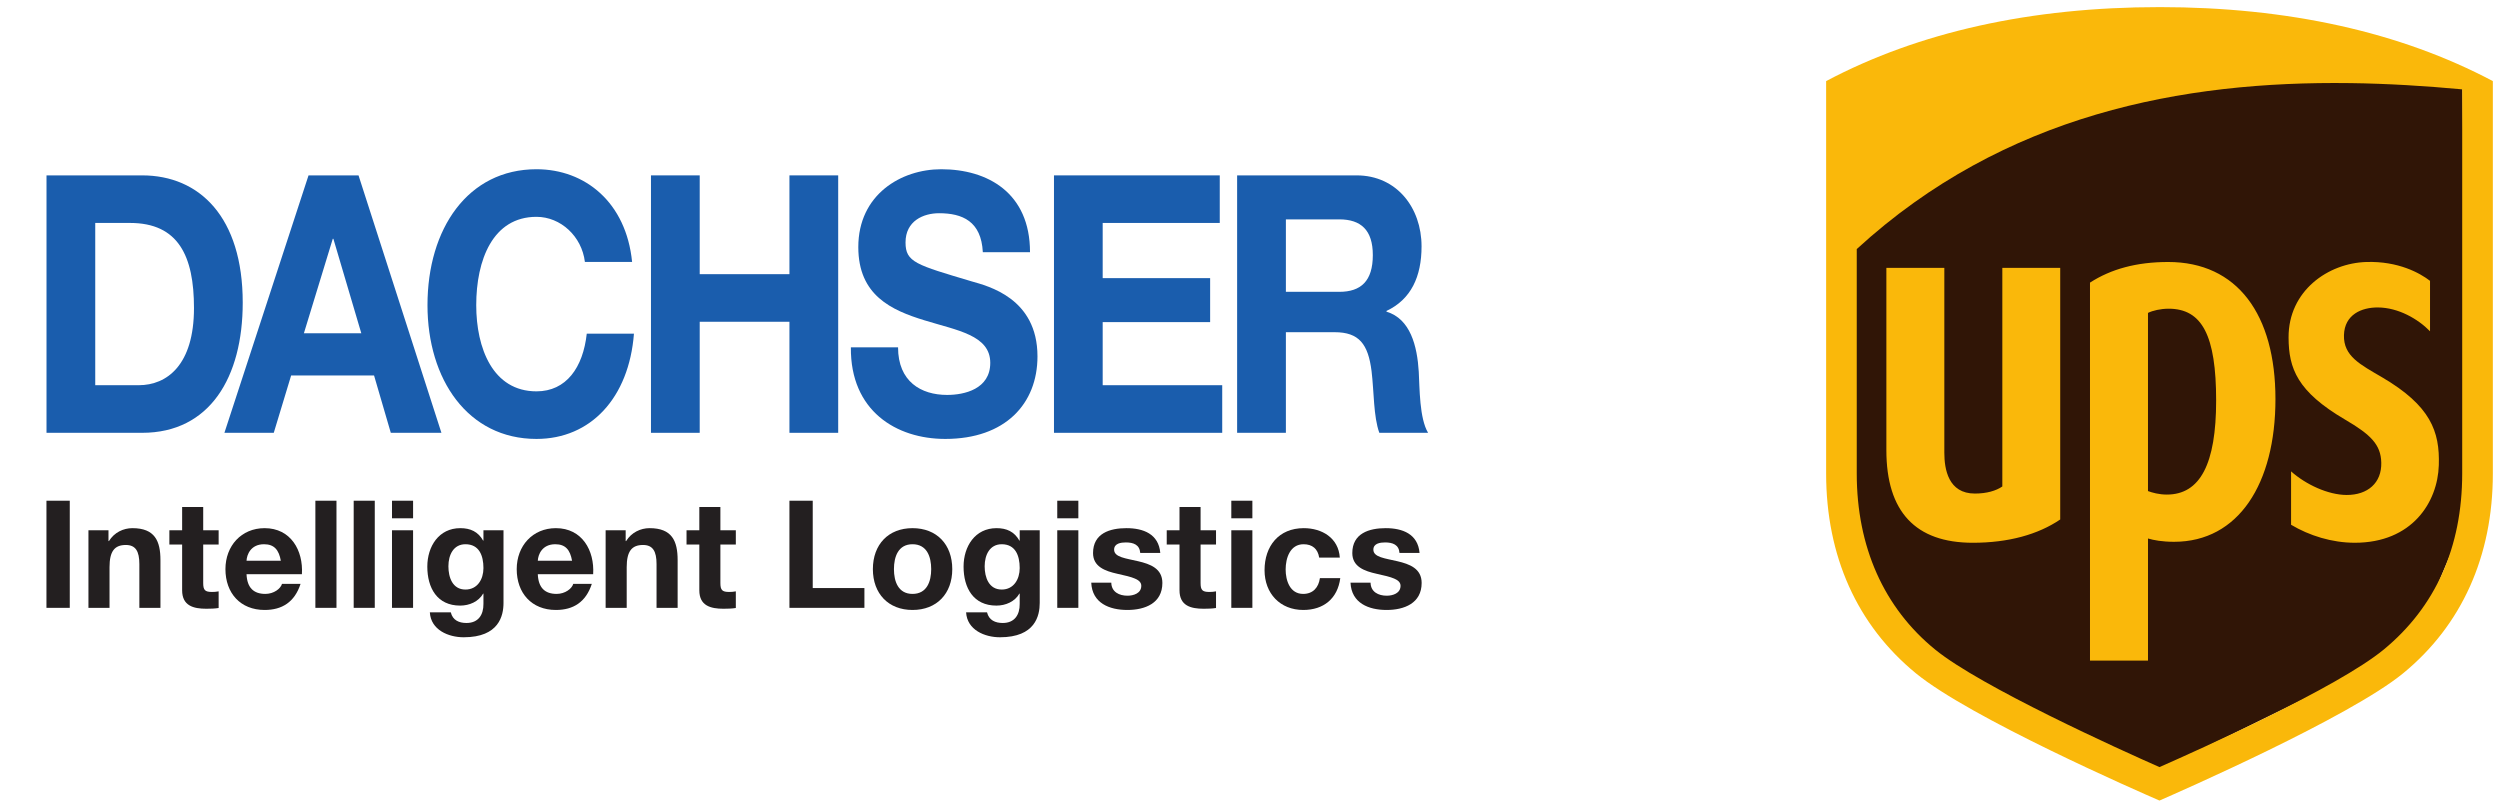 <svg xmlns="http://www.w3.org/2000/svg" width="217" height="70" viewBox="0 0 217 70" fill="none"><g clip-path="url(#clip0_2_245)"><path fill-rule="evenodd" clip-rule="evenodd" d="M160.012 21.159L160.262 49.583L166.648 57.472L185.806 67.615L209.346 56.095L214.23 44.449L213.729 6.758L195.948 6.257L177.417 9.262L160.513 19.029L160.012 21.159Z" fill="#301506"></path><path d="M187.441 0.618C176.282 0.618 166.548 2.778 158.508 7.039V41.102C158.508 48.27 161.201 54.263 166.295 58.439C171.024 62.318 185.65 68.712 187.442 69.488C189.141 68.748 203.941 62.256 208.595 58.439C213.685 54.266 216.379 48.27 216.379 41.102V7.039C208.338 2.778 198.604 0.617 187.44 0.617L187.441 0.618ZM203.965 7.213C207.293 7.257 210.56 7.463 213.719 7.756V41.102C213.719 47.51 211.394 52.687 206.907 56.382C202.9 59.683 190.814 65.098 187.442 66.584C184.024 65.078 171.909 59.594 167.973 56.383C163.513 52.751 161.166 47.452 161.166 41.103V21.619C173.982 9.865 189.544 7.026 203.964 7.214L203.965 7.213ZM188.196 22.741C185.45 22.741 183.235 23.354 181.411 24.532V57.34H186.446V46.741C186.949 46.889 187.679 47.028 188.712 47.028C194.298 47.028 197.509 41.992 197.509 34.639C197.509 27.301 194.203 22.741 188.196 22.741L188.196 22.741ZM205.403 22.741C202.091 22.837 198.627 25.236 198.648 29.303C198.657 31.981 199.399 33.984 203.55 36.419C205.765 37.719 206.657 38.576 206.695 40.156C206.737 41.912 205.524 42.971 203.678 42.964C202.071 42.952 200.151 42.06 198.865 40.915V45.549C200.441 46.49 202.409 47.111 204.397 47.111C209.371 47.111 211.593 43.597 211.689 40.377C211.784 37.441 210.972 35.221 206.766 32.749C204.888 31.648 203.405 30.924 203.455 29.091C203.504 27.302 204.989 26.674 206.415 26.687C208.174 26.702 209.875 27.677 210.926 28.754V24.377C210.041 23.695 208.167 22.656 205.402 22.741L205.403 22.741ZM163.737 23.25V39.076C163.737 44.411 166.261 47.112 171.241 47.112C174.323 47.112 176.904 46.398 178.827 45.091V23.25H173.802V42.226C173.254 42.601 172.442 42.841 171.42 42.841C169.113 42.841 168.768 40.726 168.768 39.298V23.251H163.737L163.737 23.25ZM188.23 26.795C191.15 26.795 192.361 29.127 192.361 34.767C192.361 40.27 190.976 42.929 188.08 42.929C187.398 42.929 186.805 42.76 186.445 42.625V27.16C186.853 26.956 187.546 26.796 188.23 26.796V26.795Z" fill="#FAB80A"></path></g><path d="M4.037 37.568H12.338C18.212 37.568 21.069 32.748 21.069 26.269C21.069 18.854 17.323 15.223 12.338 15.223H4.037V37.568ZM8.267 19.352H11.287C15.489 19.352 16.838 22.232 16.838 26.739C16.838 31.684 14.492 33.436 12.041 33.436H8.267V19.352Z" fill="#1A5DAD"></path><path d="M19.479 37.568H23.763L25.271 32.59H32.468L33.922 37.568H38.315L31.12 15.223H26.781L19.479 37.568ZM28.884 20.73H28.938L31.362 28.93H26.377L28.884 20.73Z" fill="#1A5DAD"></path><path d="M50.769 22.733C50.5 20.511 48.666 18.821 46.566 18.821C42.765 18.821 41.337 22.577 41.337 26.489C41.337 30.213 42.765 33.969 46.566 33.969C49.152 33.969 50.608 31.903 50.931 28.961H55.027C54.595 34.531 51.28 38.099 46.566 38.099C40.609 38.099 37.106 32.935 37.106 26.489C37.106 19.853 40.609 14.69 46.566 14.69C50.795 14.69 54.353 17.57 54.866 22.733H50.769Z" fill="#1A5DAD"></path><path d="M56.504 15.223H60.735V23.798H68.524V15.223H72.755V37.568H68.524V27.929H60.735V37.568H56.504V15.223Z" fill="#1A5DAD"></path><path d="M77.951 30.15C77.951 33.124 79.947 34.28 82.21 34.28C83.691 34.28 85.955 33.783 85.955 31.496C85.955 29.086 83.072 28.68 80.243 27.803C77.385 26.927 74.501 25.642 74.501 21.449C74.501 16.881 78.221 14.69 81.697 14.69C85.713 14.69 89.405 16.724 89.405 21.889H85.309C85.172 19.197 83.531 18.508 81.509 18.508C80.162 18.508 78.6 19.165 78.6 21.044C78.6 22.764 79.514 22.983 84.34 24.423C85.739 24.829 90.053 25.864 90.053 30.932C90.053 35.032 87.276 38.099 82.048 38.099C77.79 38.099 73.801 35.658 73.856 30.15H77.951Z" fill="#1A5DAD"></path><path d="M91.485 15.223H105.875V19.352H95.713V24.142H105.04V27.959H95.713V33.436H106.089V37.568H91.485V15.223Z" fill="#1A5DAD"></path><path d="M107.382 37.568H111.615V28.835H115.845C117.974 28.835 118.756 29.869 119.052 32.216C119.268 33.999 119.213 36.159 119.725 37.568H123.958C123.202 36.315 123.228 33.687 123.149 32.278C123.014 30.025 122.421 27.677 120.347 27.052V26.989C122.475 25.988 123.391 24.015 123.391 21.387C123.391 18.007 121.209 15.223 117.758 15.223H107.382V37.568ZM111.615 19.041H116.25C118.135 19.041 119.161 19.978 119.161 22.139C119.161 24.392 118.135 25.331 116.25 25.331H111.615V19.041Z" fill="#1A5DAD"></path><path d="M4.032 43.462H6.056V52.761H4.032V43.462Z" fill="#231F20"></path><path d="M7.677 46.028H9.416V46.965H9.456C9.919 46.211 10.718 45.844 11.492 45.844C13.438 45.844 13.927 46.953 13.927 48.621V52.761H12.096V48.959C12.096 47.852 11.774 47.304 10.923 47.304C9.931 47.304 9.507 47.865 9.507 49.232V52.761H7.677V46.028Z" fill="#231F20"></path><path d="M17.638 46.028H18.978V47.265H17.638V50.6C17.638 51.226 17.793 51.382 18.412 51.382C18.604 51.382 18.785 51.368 18.978 51.329V52.774C18.668 52.827 18.269 52.839 17.909 52.839C16.787 52.839 15.809 52.579 15.809 51.237V47.265H14.701V46.028H15.809V44.009H17.638V46.028Z" fill="#231F20"></path><path d="M26.206 49.843C26.333 47.773 25.237 45.844 22.97 45.844C20.947 45.844 19.568 47.383 19.568 49.402C19.568 51.485 20.87 52.945 22.97 52.945C24.479 52.945 25.573 52.268 26.089 50.678H24.479C24.361 51.095 23.77 51.551 23.035 51.551C22.016 51.551 21.45 51.018 21.399 49.843H26.206ZM21.399 48.673C21.424 48.151 21.759 47.24 22.919 47.24C23.807 47.24 24.207 47.734 24.376 48.673H21.399Z" fill="#231F20"></path><path d="M27.375 43.462H29.206V52.761H27.375V43.462Z" fill="#231F20"></path><path d="M30.7 43.462H32.53V52.761H30.7V43.462Z" fill="#231F20"></path><path d="M35.856 44.988H34.026V43.462H35.856V44.988ZM34.025 46.028H35.855V52.761H34.025V46.028Z" fill="#231F20"></path><path d="M43.704 46.028H41.963V46.927H41.937C41.499 46.146 40.828 45.844 39.952 45.844C38.084 45.844 37.091 47.435 37.091 49.181C37.091 51.03 37.942 52.566 39.94 52.566C40.739 52.566 41.536 52.228 41.937 51.525H41.963V52.411C41.975 53.373 41.512 54.075 40.493 54.075C39.849 54.075 39.295 53.843 39.129 53.151H37.31C37.399 54.688 38.934 55.315 40.248 55.315C43.315 55.315 43.704 53.438 43.704 52.333V46.028ZM40.401 51.173C39.281 51.173 38.922 50.118 38.922 49.154C38.922 48.151 39.372 47.24 40.401 47.24C41.589 47.24 41.963 48.217 41.963 49.31C41.963 50.274 41.447 51.173 40.401 51.173Z" fill="#231F20"></path><path d="M51.486 49.843C51.614 47.773 50.519 45.844 48.252 45.844C46.23 45.844 44.851 47.383 44.851 49.402C44.851 51.485 46.151 52.945 48.252 52.945C49.759 52.945 50.855 52.268 51.37 50.678H49.759C49.644 51.095 49.05 51.551 48.317 51.551C47.297 51.551 46.731 51.018 46.681 49.843H51.486ZM46.681 48.673C46.706 48.151 47.04 47.24 48.2 47.24C49.089 47.24 49.489 47.734 49.655 48.673H46.681Z" fill="#231F20"></path><path d="M52.569 46.028H54.308V46.965H54.347C54.811 46.211 55.609 45.844 56.381 45.844C58.328 45.844 58.819 46.953 58.819 48.621V52.761H56.988V48.959C56.988 47.852 56.667 47.304 55.817 47.304C54.825 47.304 54.398 47.865 54.398 49.232V52.761H52.569V46.028Z" fill="#231F20"></path><path d="M62.53 46.028H63.87V47.265H62.53V50.6C62.53 51.226 62.685 51.382 63.304 51.382C63.496 51.382 63.678 51.368 63.87 51.329V52.774C63.56 52.827 63.161 52.839 62.801 52.839C61.68 52.839 60.701 52.579 60.701 51.237V47.265H59.591V46.028H60.701V44.009H62.53V46.028Z" fill="#231F20"></path><path d="M68.523 43.462H70.545V51.043H75.031V52.761H68.523V43.462Z" fill="#231F20"></path><path d="M75.766 49.402C75.766 51.537 77.119 52.945 79.206 52.945C81.305 52.945 82.657 51.537 82.657 49.402C82.657 47.252 81.305 45.844 79.206 45.844C77.119 45.844 75.766 47.252 75.766 49.402ZM77.594 49.402C77.594 48.321 77.968 47.24 79.206 47.24C80.456 47.24 80.828 48.321 80.828 49.402C80.828 50.471 80.456 51.551 79.206 51.551C77.968 51.551 77.594 50.471 77.594 49.402Z" fill="#231F20"></path><path d="M90.248 46.028H88.51V46.927H88.483C88.046 46.146 87.375 45.844 86.498 45.844C84.63 45.844 83.638 47.435 83.638 49.181C83.638 51.03 84.489 52.566 86.486 52.566C87.286 52.566 88.085 52.228 88.483 51.525H88.51V52.411C88.522 53.373 88.058 54.075 87.041 54.075C86.396 54.075 85.842 53.843 85.674 53.151H83.857C83.948 54.688 85.481 55.315 86.796 55.315C89.863 55.315 90.248 53.438 90.248 52.333V46.028ZM86.951 51.173C85.83 51.173 85.469 50.118 85.469 49.154C85.469 48.151 85.919 47.24 86.951 47.24C88.136 47.24 88.51 48.217 88.51 49.31C88.51 50.274 87.994 51.173 86.951 51.173Z" fill="#231F20"></path><path d="M93.601 44.988H91.77V43.462H93.601V44.988ZM91.77 46.028H93.601V52.761H91.77V46.028Z" fill="#231F20"></path><path d="M96.46 50.575C96.475 51.382 97.143 51.707 97.865 51.707C98.394 51.707 99.064 51.498 99.064 50.847C99.064 50.288 98.304 50.092 96.99 49.805C95.932 49.57 94.876 49.193 94.876 48.008C94.876 46.288 96.344 45.844 97.774 45.844C99.231 45.844 100.572 46.341 100.713 47.996H98.973C98.921 47.279 98.381 47.083 97.724 47.083C97.311 47.083 96.705 47.16 96.705 47.71C96.705 48.373 97.736 48.464 98.78 48.712C99.85 48.959 100.894 49.35 100.894 50.6C100.894 52.37 99.373 52.945 97.852 52.945C96.306 52.945 94.797 52.357 94.72 50.575H96.46Z" fill="#231F20"></path><path d="M104.211 46.028H105.551V47.265H104.211V50.6C104.211 51.226 104.365 51.382 104.982 51.382C105.177 51.382 105.358 51.368 105.551 51.329V52.774C105.24 52.827 104.842 52.839 104.481 52.839C103.359 52.839 102.381 52.579 102.381 51.237V47.265H101.272V46.028H102.381V44.009H104.211V46.028Z" fill="#231F20"></path><path d="M108.706 44.988H106.878V43.462H108.706V44.988ZM106.878 46.028H108.706V52.761H106.878V46.028Z" fill="#231F20"></path><path d="M114.505 48.4C114.389 47.644 113.912 47.24 113.151 47.24C111.98 47.24 111.594 48.438 111.594 49.428C111.594 50.391 111.967 51.551 113.114 51.551C113.963 51.551 114.453 51.002 114.568 50.183H116.336C116.103 51.968 114.879 52.945 113.124 52.945C111.115 52.945 109.763 51.51 109.763 49.494C109.763 47.396 110.999 45.844 113.165 45.844C114.737 45.844 116.181 46.68 116.296 48.4H114.505Z" fill="#231F20"></path><path d="M118.965 50.575C118.977 51.382 119.648 51.707 120.369 51.707C120.897 51.707 121.567 51.498 121.567 50.847C121.567 50.288 120.807 50.092 119.493 49.805C118.435 49.57 117.38 49.193 117.38 48.008C117.38 46.288 118.849 45.844 120.277 45.844C121.734 45.844 123.075 46.341 123.218 47.996H121.476C121.426 47.279 120.884 47.083 120.226 47.083C119.814 47.083 119.208 47.16 119.208 47.71C119.208 48.373 120.241 48.464 121.284 48.712C122.353 48.959 123.399 49.35 123.399 50.6C123.399 52.37 121.876 52.945 120.357 52.945C118.809 52.945 117.303 52.357 117.224 50.575H118.965Z" fill="#231F20"></path><defs><clipPath id="clip0_2_245"><rect width="59" height="70" fill="white" transform="translate(158)"></rect></clipPath></defs></svg>